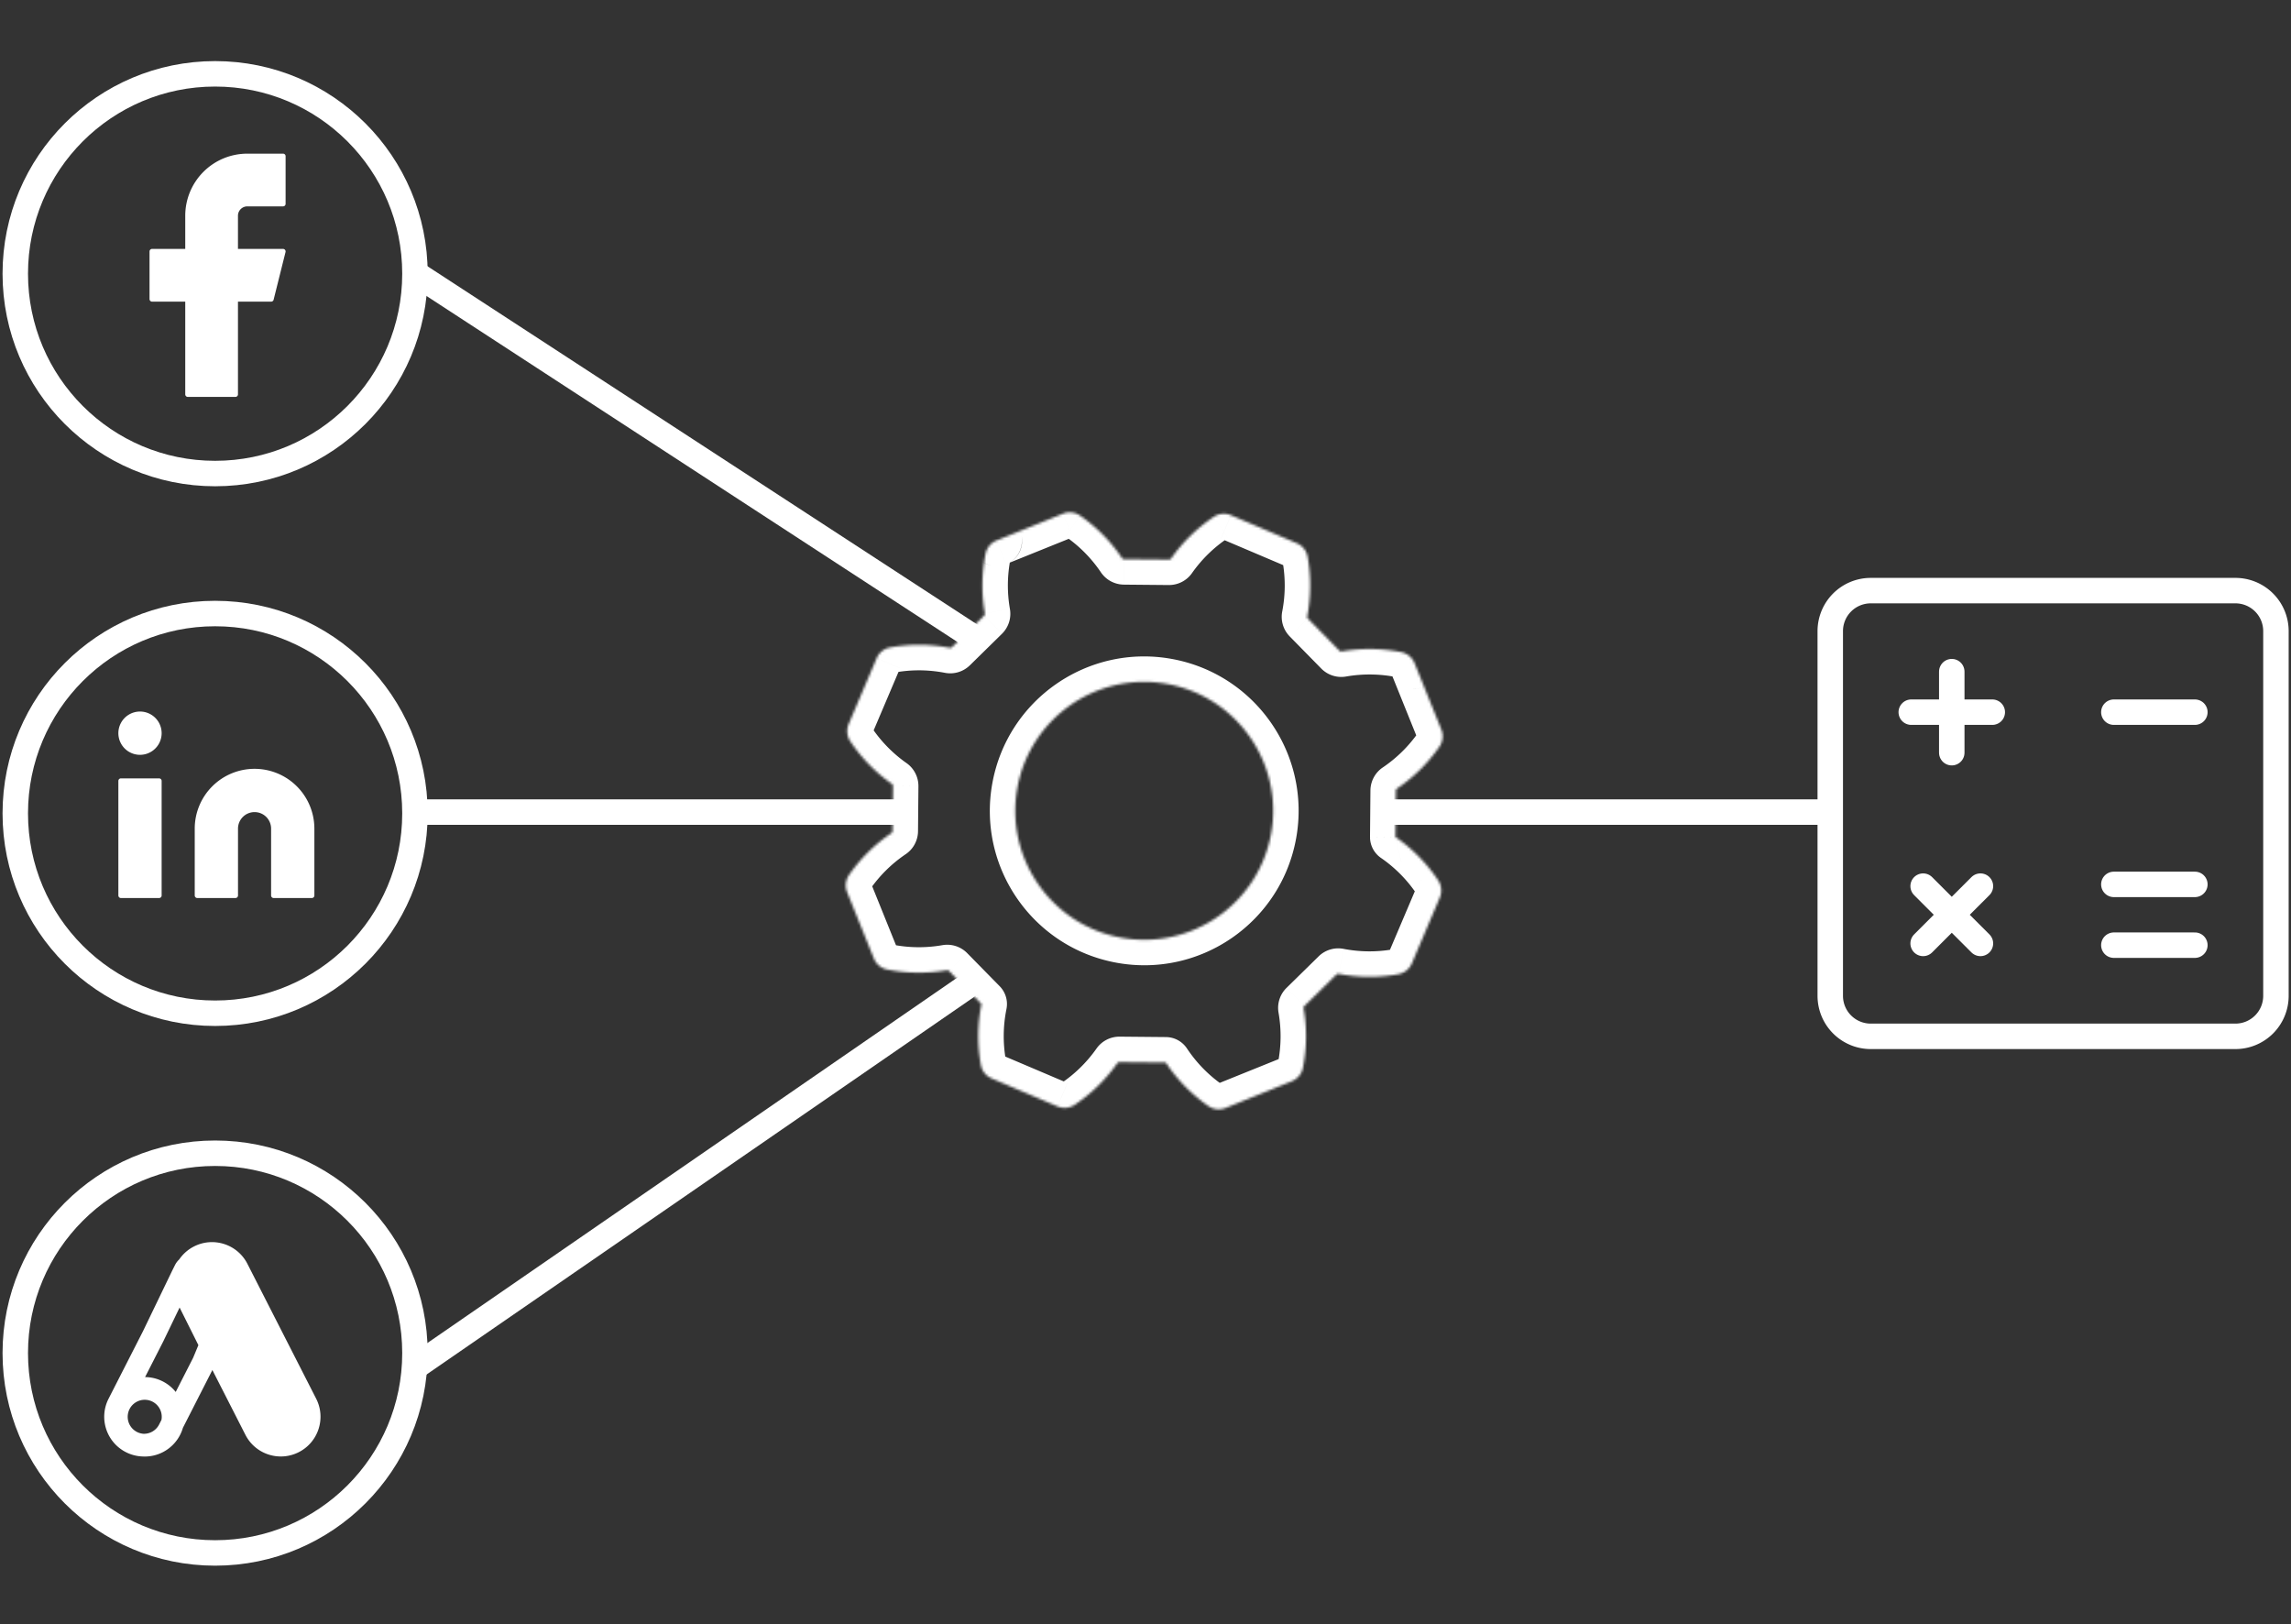 <svg xmlns="http://www.w3.org/2000/svg" width="900" height="638" fill="none"><rect width="100%" height="100%" fill="#333333" stroke="none"/><path stroke="#fff" stroke-width="10" d="M719 391.167v-143.25A15.916 15.916 0 0 1 734.917 232h143.25a15.914 15.914 0 0 1 15.916 15.917v143.25a15.914 15.914 0 0 1-15.916 15.916h-143.25A15.916 15.916 0 0 1 719 391.167z"/><path stroke="#fff" stroke-linecap="round" stroke-linejoin="round" stroke-width="10" d="M830.404 279.747h31.833m-31.833 67.646h31.833m-31.833 23.875h31.833M750.82 279.747h15.917m0 0h15.917m-15.917 0V263.83m0 15.917v15.916m-11.253 74.92 11.253-11.253m0 0 11.261-11.253m-11.261 11.253-11.253-11.253m11.253 11.253 11.261 11.253"/><path stroke="#fff" stroke-width="10" d="M543 319h176m-556 0h190M163.73 107.811l221 144M163.162 536.884l219-151"/><path stroke="#fff" stroke-linecap="round" stroke-linejoin="round" stroke-width="10" d="M84.504 398.009c43.357 0 78.505-35.148 78.505-78.505 0-43.356-35.148-78.504-78.505-78.504C41.148 241 6 276.148 6 319.504c0 43.357 35.148 78.505 78.504 78.505z"/><path fill="#fff" stroke="#fff" stroke-linecap="round" stroke-linejoin="round" stroke-width="2" d="M100 303a22.504 22.504 0 0 1 22.5 22.5v26.25h-15V325.5a7.497 7.497 0 0 0-7.5-7.5 7.498 7.498 0 0 0-7.5 7.5v26.25h-15V325.5A22.501 22.501 0 0 1 100 303v0zm-37.5 3.75h-15v45h15v-45zM55 295.5a7.5 7.5 0 1 0 0-15 7.5 7.5 0 0 0 0 15z"/><path stroke="#fff" stroke-linecap="round" stroke-linejoin="round" stroke-width="10" d="M84.504 610.009c43.357 0 78.505-35.148 78.505-78.505 0-43.356-35.148-78.504-78.505-78.504C41.148 453 6 488.148 6 531.504c0 43.357 35.148 78.505 78.504 78.505z"/><path fill="#fff" fill-rule="evenodd" d="M76.198 489.623c7.678-3.915 17.075-.865 20.99 6.813l27.018 52.985c3.914 7.677.864 17.074-6.813 20.989-7.678 3.915-17.075.865-20.99-6.813L83.43 538.153l-11.581 22.712c-1.878 6.51-7.88 11.271-14.995 11.271-.254 0-.507-.006-.758-.018a15.55 15.55 0 0 1-6.634-1.7c-7.678-3.915-10.728-13.312-6.813-20.989l13.508-26.493 9.381-19.444 2.11-4.374.028-.056 1.056-2.112a7.862 7.862 0 0 1 1.675-2.239 15.531 15.531 0 0 1 5.792-5.088zm-13.691 69.932.924-1.814a6.687 6.687 0 1 0-7.035 5.463 6.688 6.688 0 0 0 6.11-3.649zm-5.516-18.626a15.574 15.574 0 0 1 12.035 5.84l6.834-13.401 2.077-4.987-7.382-14.768-6.368 13.198-.042.088-.045.088-7.11 13.942z" clip-rule="evenodd"/><path stroke="#fff" stroke-linecap="round" stroke-linejoin="round" stroke-width="10" d="M84.504 186.009c43.357 0 78.505-35.148 78.505-78.505C163.009 64.148 127.861 29 84.504 29 41.148 29 6 64.148 6 107.504c0 43.357 35.148 78.505 78.504 78.505z"/><path fill="#fff" stroke="#fff" stroke-linecap="round" stroke-linejoin="round" stroke-width="2" d="M111.195 61.355H97.163a23.388 23.388 0 0 0-23.388 23.388v14.032H59.742v18.711h14.033v37.42h18.71v-37.42h14.033l4.677-18.71h-18.71V84.742a4.678 4.678 0 0 1 4.678-4.678h14.032v-18.71z"/><mask id="a" fill="#fff"><path fill-rule="evenodd" d="M548.807 309.752a1.01 1.01 0 0 0-.446.827l-.161 18.2.001.001h.001a63.572 63.572 0 0 1 16.786 17.057 7.147 7.147 0 0 1 .629 6.744l-.003.003-10.994 25.866a7.143 7.143 0 0 1-5.285 4.229 63.509 63.509 0 0 1-23.421-.14 1.01 1.01 0 0 0-.899.268l-12.613 12.38a1.008 1.008 0 0 0-.286.894 63.719 63.719 0 0 1-.279 23.411 7.142 7.142 0 0 1-4.329 5.211l-26.067 10.522a7.164 7.164 0 0 1-6.729-.749 63.53 63.53 0 0 1-16.756-17.103v-.001c0-.002-.001-.003-.002-.003l-18.19-.167a1.011 1.011 0 0 0-.834.431 63.64 63.64 0 0 1-16.763 16.357 7.134 7.134 0 0 1-6.737.622v-.001l-25.872-10.995a7.122 7.122 0 0 1-4.233-5.288 63.493 63.493 0 0 1 .248-23.938l-.002-.001-12.75-12.984a1.01 1.01 0 0 0-.896-.285 63.279 63.279 0 0 1-23.413-.286 7.15 7.15 0 0 1-5.208-4.324l-10.522-26.069a7.173 7.173 0 0 1 .749-6.733 63.609 63.609 0 0 1 16.659-16.454 1.01 1.01 0 0 0 .446-.826l.159-17.668a1.01 1.01 0 0 0-.43-.834 63.602 63.602 0 0 1-16.348-16.754 7.143 7.143 0 0 1-.631-6.745l10.996-25.868a7.138 7.138 0 0 1 5.297-4.231 63.682 63.682 0 0 1 23.421.143c.326.063.662-.036.899-.269l12.604-12.376a1.01 1.01 0 0 0 .285-.895 63.541 63.541 0 0 1 .282-23.414 7.14 7.14 0 0 1 4.325-5.211v-.001l26.073-10.517a7.112 7.112 0 0 1 6.73.749 63.488 63.488 0 0 1 16.458 16.659c.185.275.494.443.826.446l17.664.162c.332.003.643-.159.834-.431a63.496 63.496 0 0 1 16.76-16.354 7.078 7.078 0 0 1 6.733-.628l25.873 10.996a7.141 7.141 0 0 1 4.232 5.288 63.547 63.547 0 0 1-.146 23.42 1.01 1.01 0 0 0 .269.9l12.38 12.61c.232.237.567.343.894.286a63.741 63.741 0 0 1 23.411.282 7.139 7.139 0 0 1 5.217 4.322l-.001.001-.001.001 10.514 26.068a7.161 7.161 0 0 1-.746 6.733 63.53 63.53 0 0 1-16.662 16.454zm-49.473 17.767c-4.981 27.523-31.332 45.797-58.855 40.816-27.523-4.982-45.797-31.332-40.816-58.855 4.982-27.524 31.332-45.797 58.855-40.816 27.524 4.981 45.797 31.332 40.816 58.855z" clip-rule="evenodd"/></mask><path fill="#fff" d="m564.988 345.837 8.329-5.534-.005-.007-.004-.007-8.32 5.548zM554.62 378.45l-9.203-3.912h-.001l9.204 3.912zm-5.285 4.229 1.785 9.839.009-.001.009-.002-1.803-9.836zm-37.498 36.813 9.802 1.981.003-.013.002-.014-9.807-1.954zm-4.329 5.211-3.742-9.273h-.001l3.743 9.273zm-26.067 10.522 3.725 9.281.009-.004.01-.004-3.744-9.273zm-6.729-.749-5.697 8.219.014.009.013.01 5.67-8.238zm-52.545-.486 5.535 8.329.006-.005.007-.004-5.548-8.32zm-4.213 1.186-.369 9.994.369-9.994zm-28.396-11.56 3.911-9.204-.008-.003-.008-.003-3.895 9.21zm-4.233-5.288-9.839 1.782v.003l9.839-1.785zm-36.813-37.494-1.984 9.801.007.001.008.002 1.969-9.804zm-5.208-4.324-9.273 3.743.003.009 9.27-3.752zm-10.522-26.069-9.282 3.719.004.012.005.012 9.273-3.743zm.749-6.733-8.217-5.698-.01.014-.01.015 8.237 5.669zm.486-52.536-8.323 5.543.002.004 8.321-5.547zm-.631-6.745-9.203-3.912-.003.008-.004.008 9.21 3.896zm10.996-25.868 9.203 3.912.002-.004-9.205-3.908zm5.297-4.231-1.778-9.841-.007.001 1.785 9.84zm37.491-36.811-9.804-1.968-.001.007 9.805 1.961zm30.398-15.729 3.741 9.274.009-.004.008-.003-3.758-9.267zm6.73.749-5.703 8.214.007.005 5.696-8.219zm52.542.482 5.543 8.324.015-.011.015-.01-5.573-8.303zm6.733-.628-3.939 9.192.014.006.013.006 3.912-9.204zm25.873 10.996 3.912-9.203-3.912 9.203zm4.232 5.288 9.84-1.782-.001-.009-.002-.01-9.837 1.801zm36.808 37.498 1.966-9.805-.012-.003-1.954 9.808zm15.729 30.392 9.278-3.73-.004-.011-9.274 3.741zm-.746 6.733 8.218 5.698.01-.014.01-.015-8.238-5.669zm-9.768-32.801 9.274-3.74-9.274 3.74zm-29.52-4.892 7.136-7.005-7.136 7.005zm.894.286 1.717 9.851-1.717-9.851zm-67.829-36.087.092-10-.092 10zm.834-.431-8.183-5.748 8.183 5.748zm-68.585-7.068-3.741-9.274 3.741 9.274zM373.1 254.471l-1.899 9.818 1.899-9.818zm.899-.269 7.006 7.135-7.006-7.135zm-23.809 73.052 5.598 8.286-5.598-8.286zm.446-.826 10 .09-10-.09zm90.12-107.232-8.288 5.596 8.288-5.596zm.826.446.091-10-.091 10zM415.43 434.611l-3.911 9.203 3.911-9.203zm-28.827-192.785 7.006 7.135-7.006-7.135zm.285-.895-9.85 1.725 9.85-1.725zm71.068 176.442 8.334-5.527-8.334 5.527zm54.446-22.186-7.005-7.137 7.005 7.137zm-.286.894 9.851-1.72-9.851 1.72zm-96.686 38.531-3.928 9.197 3.928-9.197zM350.795 308.76l10 .09-10-.09zm-.43-.834-5.751 8.182 5.751-8.182zm175.549 74.613-1.903 9.817 1.903-9.817zm-.899.268 7.005 7.137-7.005-7.137zm-67.061 34.562-.092 10 .092-10zm107.665-64.792 9.21 3.898-9.21-3.898zm-192.798 28.828-7.136 7.006 7.136-7.006zm-.896-.285-1.731-9.849 1.731 9.849zm141.607-139.025-9.817-1.902 9.817 1.902zm.269.9 7.136-7.006-7.136 7.006zm34.401 85.785-5.68 8.231 5.68-8.231zm-162.631 65.609 7.135-7.006-7.135 7.006zm162.79-83.81 10 .088-10-.088zm.446-.827-5.596-8.288 5.596 8.288zm-157.312-97.445-3.748-9.271 3.748 9.271zm48.269 204.895.092-9.999-.092 9.999zm-.834.431-8.181-5.75 8.181 5.75zm116.773-157.138-9.271 3.748 9.271-3.748zm9.911 92.089-9.203-3.911 9.203 3.911zm-180.04 41.809 9.801 1.987-9.801-1.987zM548.2 328.779l10 .089-10-.089zm10 .089.161-18.201-19.999-.177-.161 18.201 19.999.177zm15.108 11.421a73.589 73.589 0 0 0-19.427-19.74l-11.359 16.462a53.56 53.56 0 0 1 14.146 14.374l16.64-11.096zm1.521 16.186a17.15 17.15 0 0 0-1.512-16.172l-16.659 11.068a2.853 2.853 0 0 1-.248-2.691l18.419 7.795zm-11.006 25.887 10.994-25.866-18.406-7.823-10.994 25.865 18.406 7.824zm-12.685 10.153a17.139 17.139 0 0 0 12.685-10.154l-18.407-7.823a2.86 2.86 0 0 1 2.116-1.695l3.606 19.672zm-27.127-.159a73.494 73.494 0 0 0 27.109.162l-3.57-19.679a53.502 53.502 0 0 1-19.733-.117l-3.806 19.634zm-4.605 9.968 12.614-12.38-14.01-14.274-12.613 12.38 14.009 14.274zm2.238 19.122a73.693 73.693 0 0 0 .323-27.085l-19.702 3.441a53.702 53.702 0 0 1-.235 19.737l19.614 3.907zm-10.395 12.531a17.145 17.145 0 0 0 10.39-12.504l-19.604-3.962a2.856 2.856 0 0 1 1.731-2.081l7.483 18.547zm-26.064 10.521 26.066-10.522-7.486-18.546-26.067 10.522 7.487 18.546zm-16.143-1.784a17.17 17.17 0 0 0 16.124 1.792l-7.449-18.562a2.834 2.834 0 0 1 2.664.295l-11.339 16.475zm-19.42-19.814a73.536 73.536 0 0 0 19.393 19.795l11.394-16.438a53.51 53.51 0 0 1-14.119-14.411L449.622 422.9zm-9.95 4.302 18.19.167.183-19.999-18.189-.167-.184 19.999zm-11.957 15.108a73.653 73.653 0 0 0 19.397-18.927l-16.363-11.5a53.63 53.63 0 0 1-14.13 13.787l11.096 16.64zm-10.13 2.86a17.14 17.14 0 0 0 10.117-2.851l-11.07-16.657a2.859 2.859 0 0 1 1.691-.479l-.738 19.987zm-6.083-1.361a17.105 17.105 0 0 0 6.083 1.361l.738-19.987c.35.013.701.09 1.034.232l-7.855 18.394zm-25.856-10.99 25.873 10.995 7.822-18.406-25.872-10.996-7.823 18.407zm-10.16-12.706a17.119 17.119 0 0 0 10.176 12.713l7.791-18.42a2.88 2.88 0 0 1 1.712 2.137l-19.679 3.57zm.288-27.708a73.474 73.474 0 0 0-.288 27.705l19.679-3.564a53.475 53.475 0 0 1 .21-20.166l-19.601-3.975zm-10.089-3.994 12.751 12.985 14.27-14.013-12.75-12.985-14.271 14.013zm-19.142 2.227a73.29 73.29 0 0 0 27.114.331l-3.463-19.698a53.272 53.272 0 0 1-19.713-.242l-3.938 19.609zm-12.509-10.376a17.15 17.15 0 0 0 12.494 10.373l3.967-19.603a2.85 2.85 0 0 1 2.078 1.727l-18.539 7.503zm-10.525-26.078 10.522 26.069 18.546-7.485-10.522-26.07-18.546 7.486zm1.785-16.145a17.169 17.169 0 0 0-1.794 16.121l18.565-7.438a2.833 2.833 0 0 1-.296 2.656l-16.475-11.339zm19.298-19.071a73.571 73.571 0 0 0-19.278 19.042l16.435 11.397a53.585 53.585 0 0 1 14.039-13.867l-11.196-16.572zm-3.796-10.298-.16 17.668 20 .18.159-17.668-19.999-.18zm-15.1-11.951a73.62 73.62 0 0 0 18.918 19.389l11.501-16.363a53.6 53.6 0 0 1-13.777-14.12l-16.642 11.094zm-1.52-16.188a17.145 17.145 0 0 0 1.518 16.184l16.646-11.086c.537.806.626 1.82.256 2.694l-18.42-7.792zm11.003-25.884-10.996 25.868 18.406 7.824 10.996-25.868-18.406-7.824zm12.715-10.159a17.14 17.14 0 0 0-12.717 10.164l18.41 7.815a2.864 2.864 0 0 1-2.123 1.7l-3.57-19.679zm27.105.165a73.694 73.694 0 0 0-27.098-.166l3.557 19.681a53.708 53.708 0 0 1 19.743.121l3.798-19.636zm4.597-9.962-12.603 12.376 14.012 14.27 12.604-12.376-14.013-14.27zm-2.231-19.135a73.516 73.516 0 0 0-.327 27.1l19.7-3.449a53.545 53.545 0 0 1 .238-19.728l-19.611-3.923zm10.382-12.52a17.14 17.14 0 0 0-10.381 12.513l19.609 3.936a2.865 2.865 0 0 1-1.731 2.093l-7.497-18.542zm26.081-10.522-26.074 10.517 7.482 18.548 26.073-10.517-7.481-18.548zm16.173 1.808a17.112 17.112 0 0 0-16.19-1.801l7.515 18.534a2.887 2.887 0 0 1-2.731-.304l11.406-16.429zm19.042 19.278a73.527 73.527 0 0 0-19.049-19.283l-11.392 16.439a53.494 53.494 0 0 1 13.866 14.036l16.575-11.192zm10.295-3.796-17.665-.162-.183 19.999 17.664.162.184-19.999zm11.959-15.108a73.492 73.492 0 0 0-19.4 18.929l16.366 11.496a53.481 53.481 0 0 1 14.12-13.778l-11.086-16.647zm16.214-1.496a17.075 17.075 0 0 0-16.245 1.517l11.147 16.605a2.924 2.924 0 0 1-2.779.261l7.877-18.383zm25.847 10.984-25.874-10.996-7.823 18.407 25.874 10.996 7.823-18.407zm10.157 12.69a17.144 17.144 0 0 0-10.157-12.69l-7.823 18.406a2.855 2.855 0 0 1-1.693-2.114l19.673-3.602zm-.166 27.124a73.537 73.537 0 0 0 .169-27.105l-19.679 3.564a53.563 53.563 0 0 1-.124 19.736l19.634 3.805zm9.968 4.602-12.38-12.611L506.665 250l12.38 12.611 14.272-14.011zm19.123-2.235a73.792 73.792 0 0 0-27.083-.326l3.435 19.703a53.782 53.782 0 0 1 19.74.238l3.908-19.615zm12.533 10.381a17.139 17.139 0 0 0-12.521-10.378l-3.933 19.609a2.857 2.857 0 0 1-2.087-1.734l18.541-7.497zm10.516 26.078-10.514-26.067-18.548 7.481 10.514 26.068 18.548-7.482zm-1.782 16.143a17.159 17.159 0 0 0 1.786-16.132l-18.556 7.46a2.839 2.839 0 0 1 .295-2.667l16.475 11.339zm-19.304 19.073a73.557 73.557 0 0 0 19.284-19.044L557.252 287.6a53.551 53.551 0 0 1-14.041 13.864l11.192 16.576zm-115.705 60.135c32.958 5.965 64.511-15.917 70.476-48.875l-19.68-3.562c-3.998 22.089-25.145 36.754-47.234 32.756l-3.562 19.681zm-48.875-70.476c-5.965 32.958 15.917 64.511 48.875 70.476l3.562-19.681c-22.089-3.997-36.754-25.145-32.756-47.233l-19.681-3.562zm70.476-48.875c-32.958-5.965-64.511 15.917-70.476 48.875l19.681 3.562c3.997-22.089 25.145-36.755 47.233-32.757l3.562-19.68zm48.875 70.476c5.965-32.958-15.917-64.511-48.875-70.476l-3.562 19.68c22.089 3.998 36.755 25.145 32.757 47.234l19.68 3.562zm46.896-78.797c-7.234-.267-12.357 7.008-9.643 13.735l18.548-7.481c2.712 6.725-2.409 13.999-9.641 13.732l.736-19.986zm-37.025 12.108a11.008 11.008 0 0 0 9.747 3.131l-3.435-19.703a8.991 8.991 0 0 1 7.96 2.561l-14.272 14.011zm-59.891-32.808a11.007 11.007 0 0 0 9.109-4.682l-16.366-11.496a8.995 8.995 0 0 1 7.441-3.821l-.184 19.999zm-67.292-27.49c10.687.392 13.469 15.194 3.374 19.266l-7.482-18.548c-10.096 4.073-7.313 18.876 3.374 19.268l.734-19.986zm-20.661 61.976a11.005 11.005 0 0 0 9.804-2.952l-14.012-14.27a8.99 8.99 0 0 1 8.006-2.414l-3.798 19.636zm-15.413 71.251a11.007 11.007 0 0 0 4.848-9.022l-20-.18a8.995 8.995 0 0 1 3.956-7.37l11.196 16.572zm76.68-110.748a11.008 11.008 0 0 0 9.022 4.849l.183-19.999a8.992 8.992 0 0 1 7.37 3.958l-16.575 11.192zm-17.433 219.812c11.091.438 14.546-14.845 4.306-19.196l-7.822 18.406c-10.24-4.351-6.785-19.633 4.306-19.195l-.79 19.985zm-21.426-195.643a11.008 11.008 0 0 0 3.129-9.754l-19.7 3.449a8.987 8.987 0 0 1 2.558-7.965l14.013 14.27zm72.681 162.885a9.996 9.996 0 0 1 1.66 5.87l-19.988-.689a10.003 10.003 0 0 0 1.66 5.873l16.668-11.054zm39.107-23.796a11.01 11.01 0 0 0-3.132 9.752l19.702-3.441a8.99 8.99 0 0 1-2.561 7.963l-14.009-14.274zm-86.04 37.365c10.163 4.34 6.824 19.629-4.322 19.189l.79-19.985c-11.147-.441-14.486 14.85-4.323 19.19l7.855-18.394zM360.795 308.85a11.008 11.008 0 0 0-4.68-9.105l-11.501 16.363a8.994 8.994 0 0 1-3.818-7.438l19.999.18zm167.022 63.872a11.01 11.01 0 0 0-9.807 2.948l14.01 14.274a8.993 8.993 0 0 1-8.009 2.412l3.806-19.634zm-59.867 44.994c.194-5.62-4.282-10.295-9.905-10.346l-.183 19.999c-5.62-.052-10.094-4.724-9.9-10.342l19.988.689zm88.46-69.036a9.98 9.98 0 0 1 2.438-3.46l13.537 14.722a10.023 10.023 0 0 0 2.444-3.467l-18.419-7.795zm-176.454 25.718a11.008 11.008 0 0 0-9.762-3.127l3.463 19.698a8.994 8.994 0 0 1-7.972-2.558l14.271-14.013zm123.759-134.205c-.681 3.51.38 7.19 2.95 9.807l14.272-14.011a8.993 8.993 0 0 1 2.412 8.009l-19.634-3.805zm46.768 98.323a10 10 0 0 1-7.961-1.505l11.359-16.462a9.999 9.999 0 0 0-7.962-1.505l4.564 19.472zm-164.563 45.88a9.998 9.998 0 0 1 6.786 2.987l-14.27 14.013a10.002 10.002 0 0 0 6.789 2.988l.695-19.988zm172.441-73.729a8.993 8.993 0 0 1-3.958 7.373l-11.192-16.576a11.01 11.01 0 0 0-4.849 9.026l19.999.177zm-163.117-89.089c9.678-3.913 7.743-18.856-3.382-19.265l-.734 19.986c-11.124-.409-13.058-15.35-3.381-19.263l7.497 18.542zm44.612 185.625a11.008 11.008 0 0 0-9.107 4.68l16.363 11.5a8.99 8.99 0 0 1-7.44 3.819l.184-19.999zm106.576-142.96c-2.699-6.674 2.346-14.009 9.638-13.74l-.736 19.986c7.293.269 12.339-7.067 9.639-13.743l-18.541 7.497zm12.416 80.977a10.02 10.02 0 0 0-2.437 3.453l18.406 7.823a9.98 9.98 0 0 1-2.432 3.446l-13.537-14.722zm-163.473 51.16c1.228-6.052-3.272-11.769-9.455-11.984l-.695 19.988c-6.181-.215-10.678-5.929-9.451-11.979l19.601 3.975zm142.826-67.689c-.058 6.481 5.972 11.304 12.282 9.825l-4.564-19.472c6.31-1.479 12.338 3.343 12.281 9.824l-19.999-.177z" mask="url(#a)"/></svg>